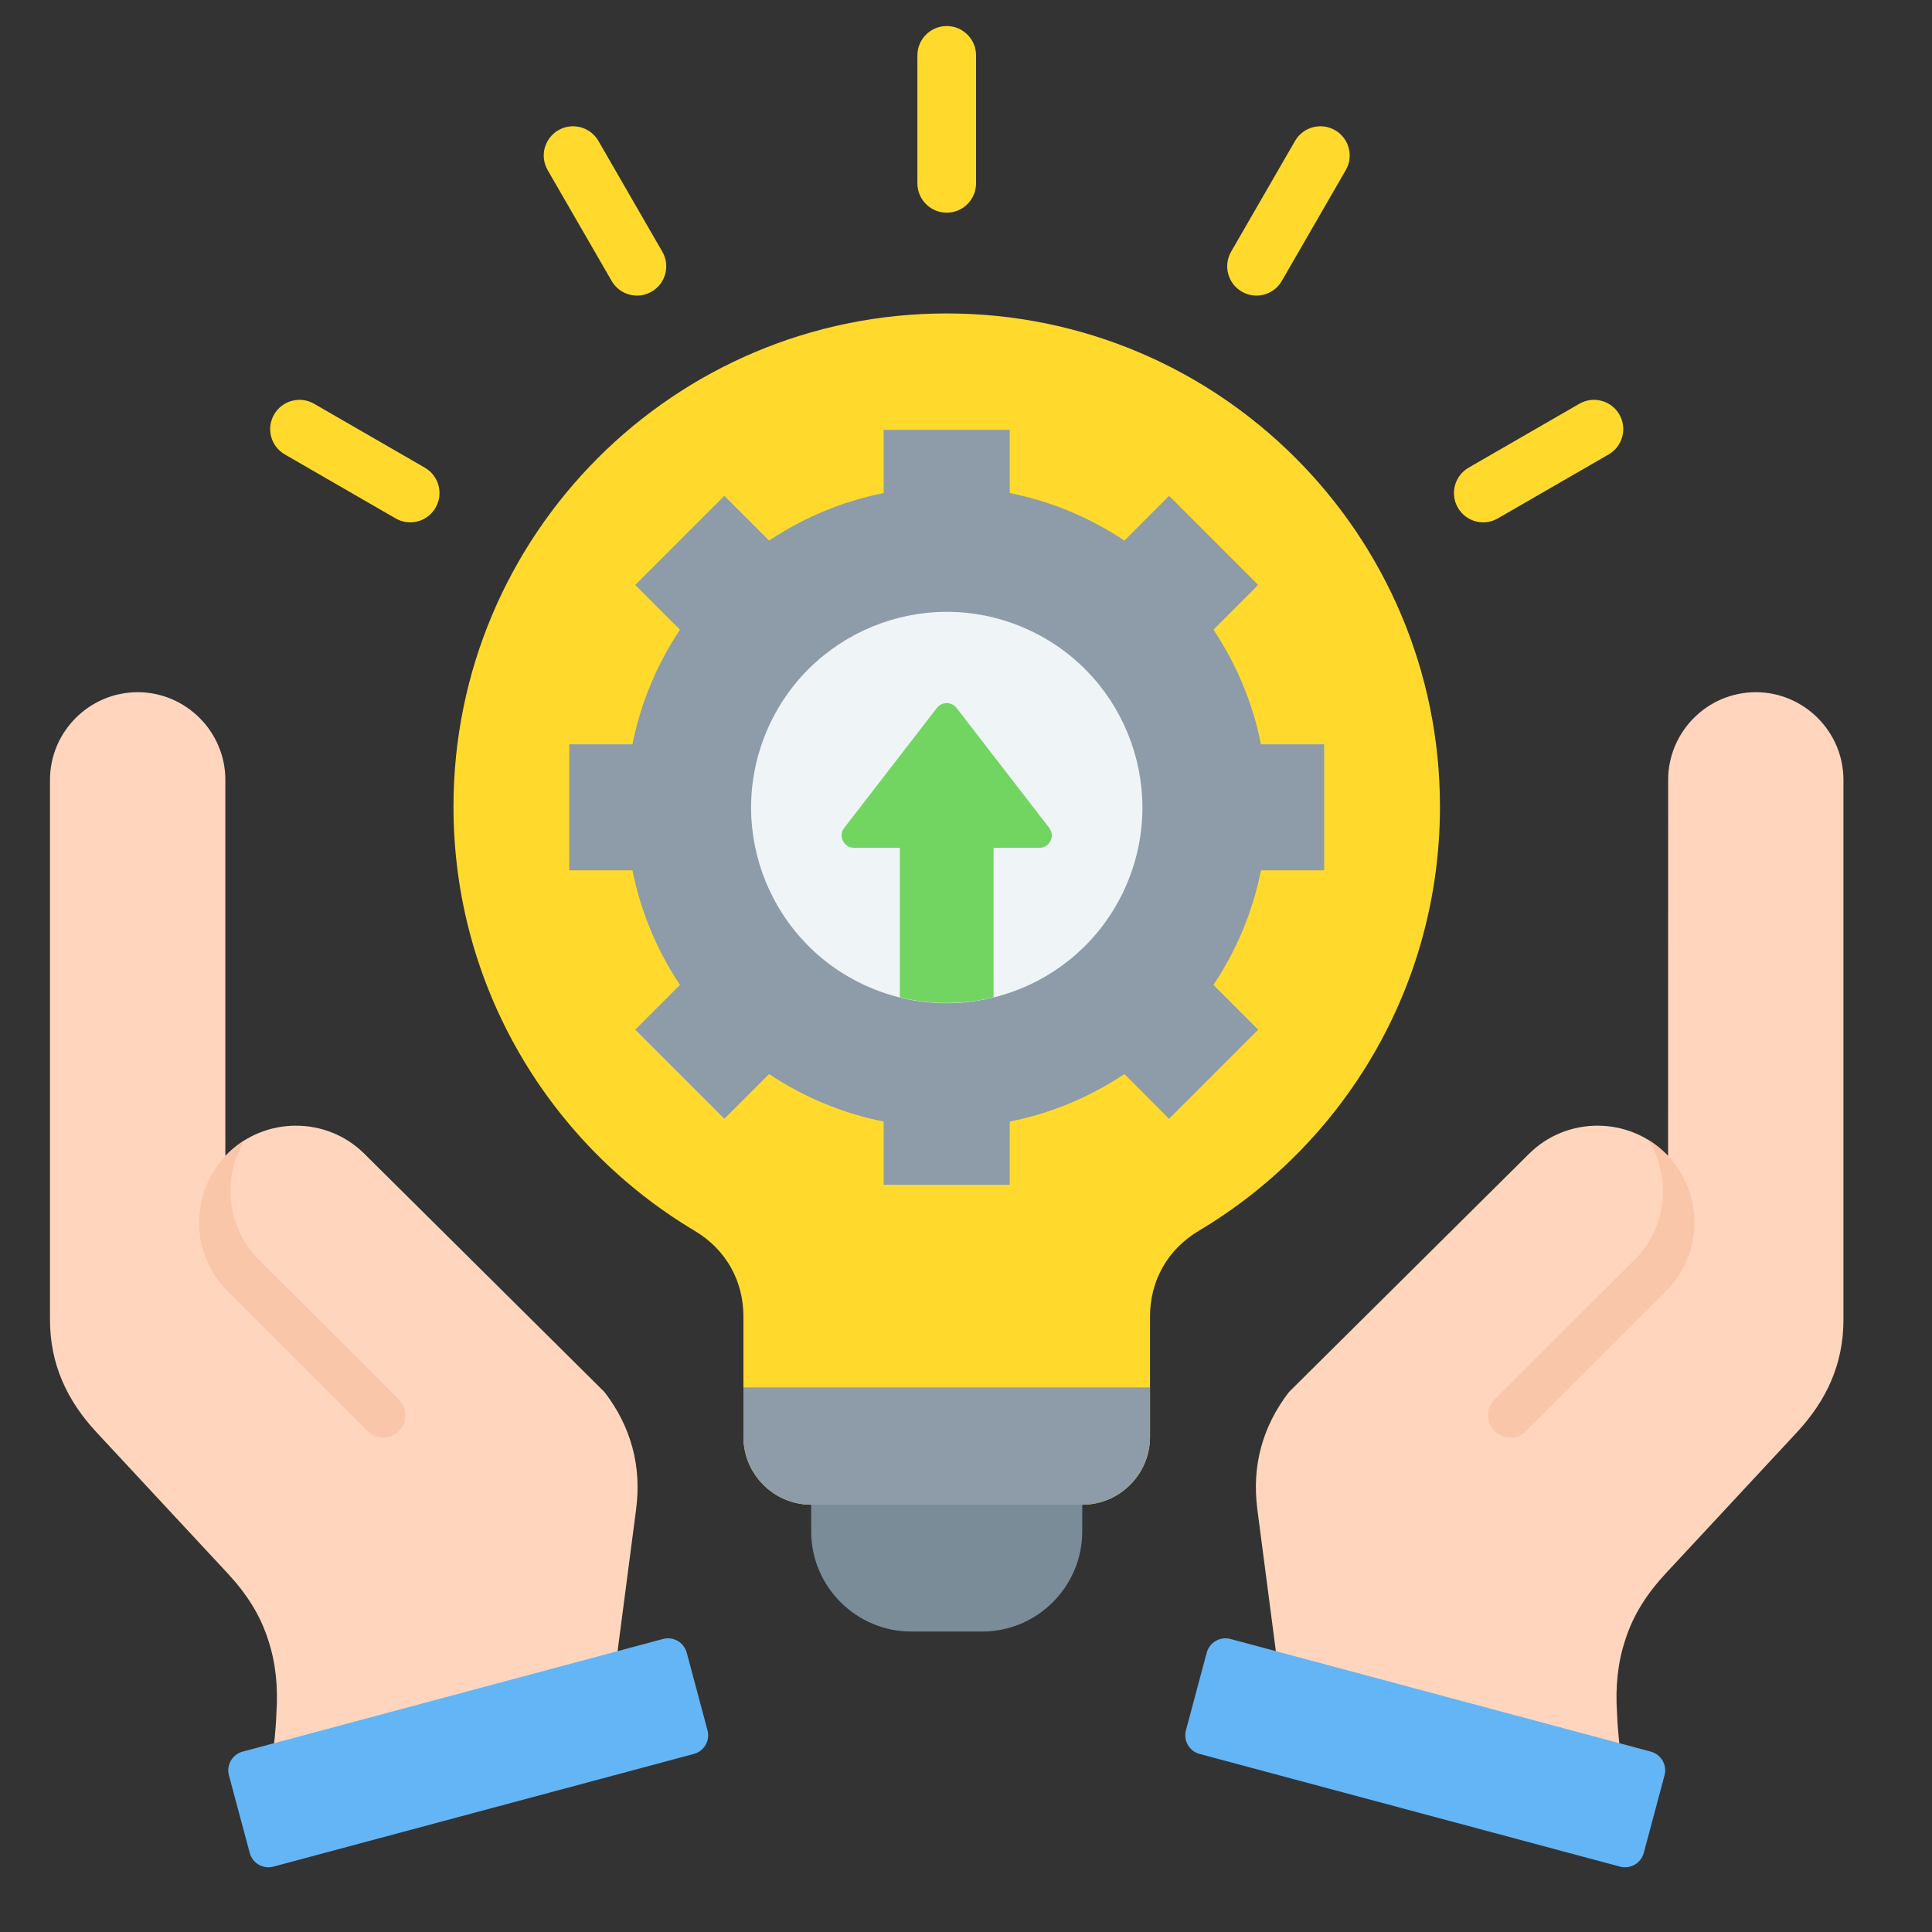 <svg width="25" height="25" viewBox="0 0 25 25" fill="none" xmlns="http://www.w3.org/2000/svg">
<rect x="0" y="0" width="25" height="25" fill="#333333" stroke="none"/>
<g clip-path="url(#clip0_33_11)">
<path fill-rule="evenodd" clip-rule="evenodd" d="M16.585 21.943L21.037 23.136C20.973 22.767 20.935 22.447 20.924 22.163C20.902 21.826 20.933 21.513 21.032 21.217C21.133 20.901 21.305 20.628 21.56 20.354C21.56 20.354 21.561 20.353 21.561 20.353L23.252 18.534C23.637 18.12 23.854 17.647 23.854 17.081L23.854 10.091C23.854 9.467 23.343 8.957 22.72 8.957C22.096 8.957 21.586 9.467 21.586 10.091L21.585 14.959C21.578 14.951 21.57 14.943 21.562 14.935C21.077 14.446 20.277 14.443 19.788 14.928L16.679 18.013C16.334 18.462 16.197 18.971 16.27 19.532L16.585 21.943Z" fill="#FFD6BD"/>
<path fill-rule="evenodd" clip-rule="evenodd" d="M21.149 16.303C21.57 15.885 21.631 15.237 21.332 14.752C21.415 14.803 21.492 14.864 21.563 14.935C22.049 15.425 22.046 16.224 21.556 16.709C20.95 17.31 20.351 17.915 19.747 18.518C19.635 18.63 19.451 18.63 19.339 18.518C19.227 18.405 19.227 18.222 19.339 18.11C19.941 17.508 20.541 16.906 21.149 16.303Z" fill="#F9C6AA"/>
<path fill-rule="evenodd" clip-rule="evenodd" d="M15.921 21.208L21.362 22.666C21.495 22.702 21.575 22.839 21.539 22.972L21.27 23.978C21.234 24.11 21.096 24.19 20.963 24.154L15.523 22.696C15.39 22.661 15.31 22.523 15.346 22.39L15.615 21.385C15.651 21.252 15.789 21.173 15.921 21.208Z" fill="#64B5F6"/>
<path fill-rule="evenodd" clip-rule="evenodd" d="M7.916 21.943L3.465 23.136C3.528 22.767 3.567 22.447 3.577 22.163C3.599 21.826 3.568 21.513 3.469 21.217C3.368 20.901 3.196 20.628 2.941 20.354C2.941 20.354 2.94 20.353 2.94 20.353L1.249 18.534C0.864 18.12 0.647 17.647 0.647 17.081L0.647 10.091C0.647 9.467 1.158 8.957 1.781 8.957C2.405 8.957 2.916 9.467 2.916 10.091L2.916 14.959C2.923 14.951 2.931 14.943 2.939 14.935C3.424 14.446 4.224 14.443 4.713 14.928L7.822 18.013C8.167 18.462 8.304 18.971 8.231 19.532L7.916 21.943Z" fill="#FFD6BD"/>
<path fill-rule="evenodd" clip-rule="evenodd" d="M3.352 16.303C2.932 15.885 2.87 15.237 3.169 14.752C3.087 14.803 3.009 14.864 2.939 14.935C2.453 15.425 2.455 16.224 2.946 16.709C3.551 17.309 4.151 17.915 4.754 18.518C4.866 18.63 5.05 18.63 5.162 18.518C5.274 18.405 5.274 18.222 5.162 18.11C4.56 17.508 3.96 16.906 3.352 16.303Z" fill="#F9C6AA"/>
<path fill-rule="evenodd" clip-rule="evenodd" d="M8.58 21.208L3.139 22.666C3.006 22.702 2.927 22.839 2.962 22.972L3.232 23.978C3.267 24.11 3.405 24.19 3.538 24.154L8.978 22.696C9.111 22.661 9.191 22.523 9.155 22.39L8.886 21.385C8.85 21.252 8.713 21.173 8.58 21.208Z" fill="#64B5F6"/>
<path fill-rule="evenodd" clip-rule="evenodd" d="M12.251 4.056C15.776 4.056 18.633 6.914 18.633 10.439C18.633 12.772 17.382 14.813 15.513 15.926C15.11 16.166 14.881 16.569 14.881 17.038V18.594C14.881 19.077 14.487 19.471 14.004 19.471H10.497C10.014 19.471 9.62 19.077 9.62 18.594V17.038C9.62 16.569 9.391 16.166 8.988 15.926C7.119 14.812 5.868 12.772 5.868 10.439C5.868 6.914 8.725 4.056 12.251 4.056Z" fill="#FFDA2D"/>
<path fill-rule="evenodd" clip-rule="evenodd" d="M14.004 18.146V19.818C14.004 20.53 13.422 21.112 12.71 21.112H11.791C11.079 21.112 10.497 20.53 10.497 19.818V18.752L14.004 18.146Z" fill="#7A8C98"/>
<path fill-rule="evenodd" clip-rule="evenodd" d="M19.382 6.708C19.201 6.813 18.97 6.751 18.865 6.57C18.76 6.389 18.822 6.157 19.003 6.052L20.436 5.225C20.617 5.12 20.849 5.182 20.954 5.363C21.059 5.544 20.997 5.775 20.816 5.88L19.382 6.708ZM16.586 3.636C16.482 3.817 16.25 3.879 16.069 3.774C15.888 3.669 15.826 3.437 15.931 3.256L16.758 1.823C16.863 1.642 17.095 1.58 17.276 1.685C17.457 1.79 17.519 2.021 17.414 2.202L16.586 3.636ZM5.498 6.052C5.679 6.157 5.741 6.389 5.636 6.57C5.531 6.751 5.3 6.813 5.119 6.708L3.685 5.88C3.504 5.775 3.442 5.544 3.547 5.363C3.652 5.182 3.884 5.12 4.065 5.225L5.498 6.052ZM8.57 3.256C8.675 3.437 8.614 3.669 8.432 3.774C8.251 3.879 8.02 3.817 7.915 3.636L7.087 2.202C6.982 2.021 7.044 1.79 7.225 1.685C7.406 1.58 7.638 1.642 7.743 1.823L8.57 3.256ZM12.63 2.372C12.63 2.582 12.46 2.752 12.251 2.752C12.041 2.752 11.871 2.582 11.871 2.372V0.717C11.871 0.507 12.041 0.337 12.251 0.337C12.46 0.337 12.63 0.507 12.63 0.717V2.372Z" fill="#FFDA2D"/>
<path fill-rule="evenodd" clip-rule="evenodd" d="M9.62 18.594C9.62 19.077 10.014 19.471 10.497 19.471H14.004C14.487 19.471 14.881 19.077 14.881 18.594V17.953C13.127 17.953 11.374 17.953 9.62 17.953V18.594Z" fill="#8D9CA8"/>
<path fill-rule="evenodd" clip-rule="evenodd" d="M11.435 5.562H13.066V6.38C13.605 6.487 14.107 6.7 14.55 6.995L15.128 6.416L16.281 7.569L15.702 8.148C15.997 8.59 16.21 9.092 16.317 9.631H17.135V11.262H16.317C16.21 11.801 15.997 12.303 15.702 12.745L16.281 13.324L15.128 14.477L14.55 13.898C14.107 14.193 13.606 14.406 13.066 14.513V15.331H11.435V14.513C10.896 14.406 10.394 14.193 9.952 13.898L9.373 14.477L8.22 13.324L8.799 12.745C8.504 12.303 8.292 11.801 8.184 11.262H7.366V9.631H8.184C8.291 9.092 8.504 8.59 8.799 8.148L8.22 7.569L9.373 6.416L9.952 6.995C10.394 6.7 10.896 6.487 11.435 6.38V5.562H11.435Z" fill="#8D9CA8"/>
<path d="M14.585 11.429C15.126 10.14 14.52 8.657 13.23 8.115C11.941 7.574 10.458 8.181 9.917 9.47C9.376 10.759 9.982 12.243 11.271 12.784C12.56 13.325 14.044 12.718 14.585 11.429Z" fill="#EFF4F7"/>
<path fill-rule="evenodd" clip-rule="evenodd" d="M11.644 10.971H11.052C10.921 10.971 10.841 10.82 10.925 10.712L12.123 9.161C12.188 9.077 12.313 9.077 12.378 9.161L13.576 10.712C13.66 10.82 13.58 10.971 13.449 10.971H12.857V12.905C12.662 12.953 12.459 12.978 12.251 12.978C12.042 12.978 11.839 12.953 11.644 12.905V10.971H11.644Z" fill="#72D561"/>
</g>
<defs>
<clipPath id="clip0_33_11">
<rect width="24.3" height="24.3" fill="white" transform="translate(0.1 0.1)"/>
</clipPath>
</defs>
</svg>
